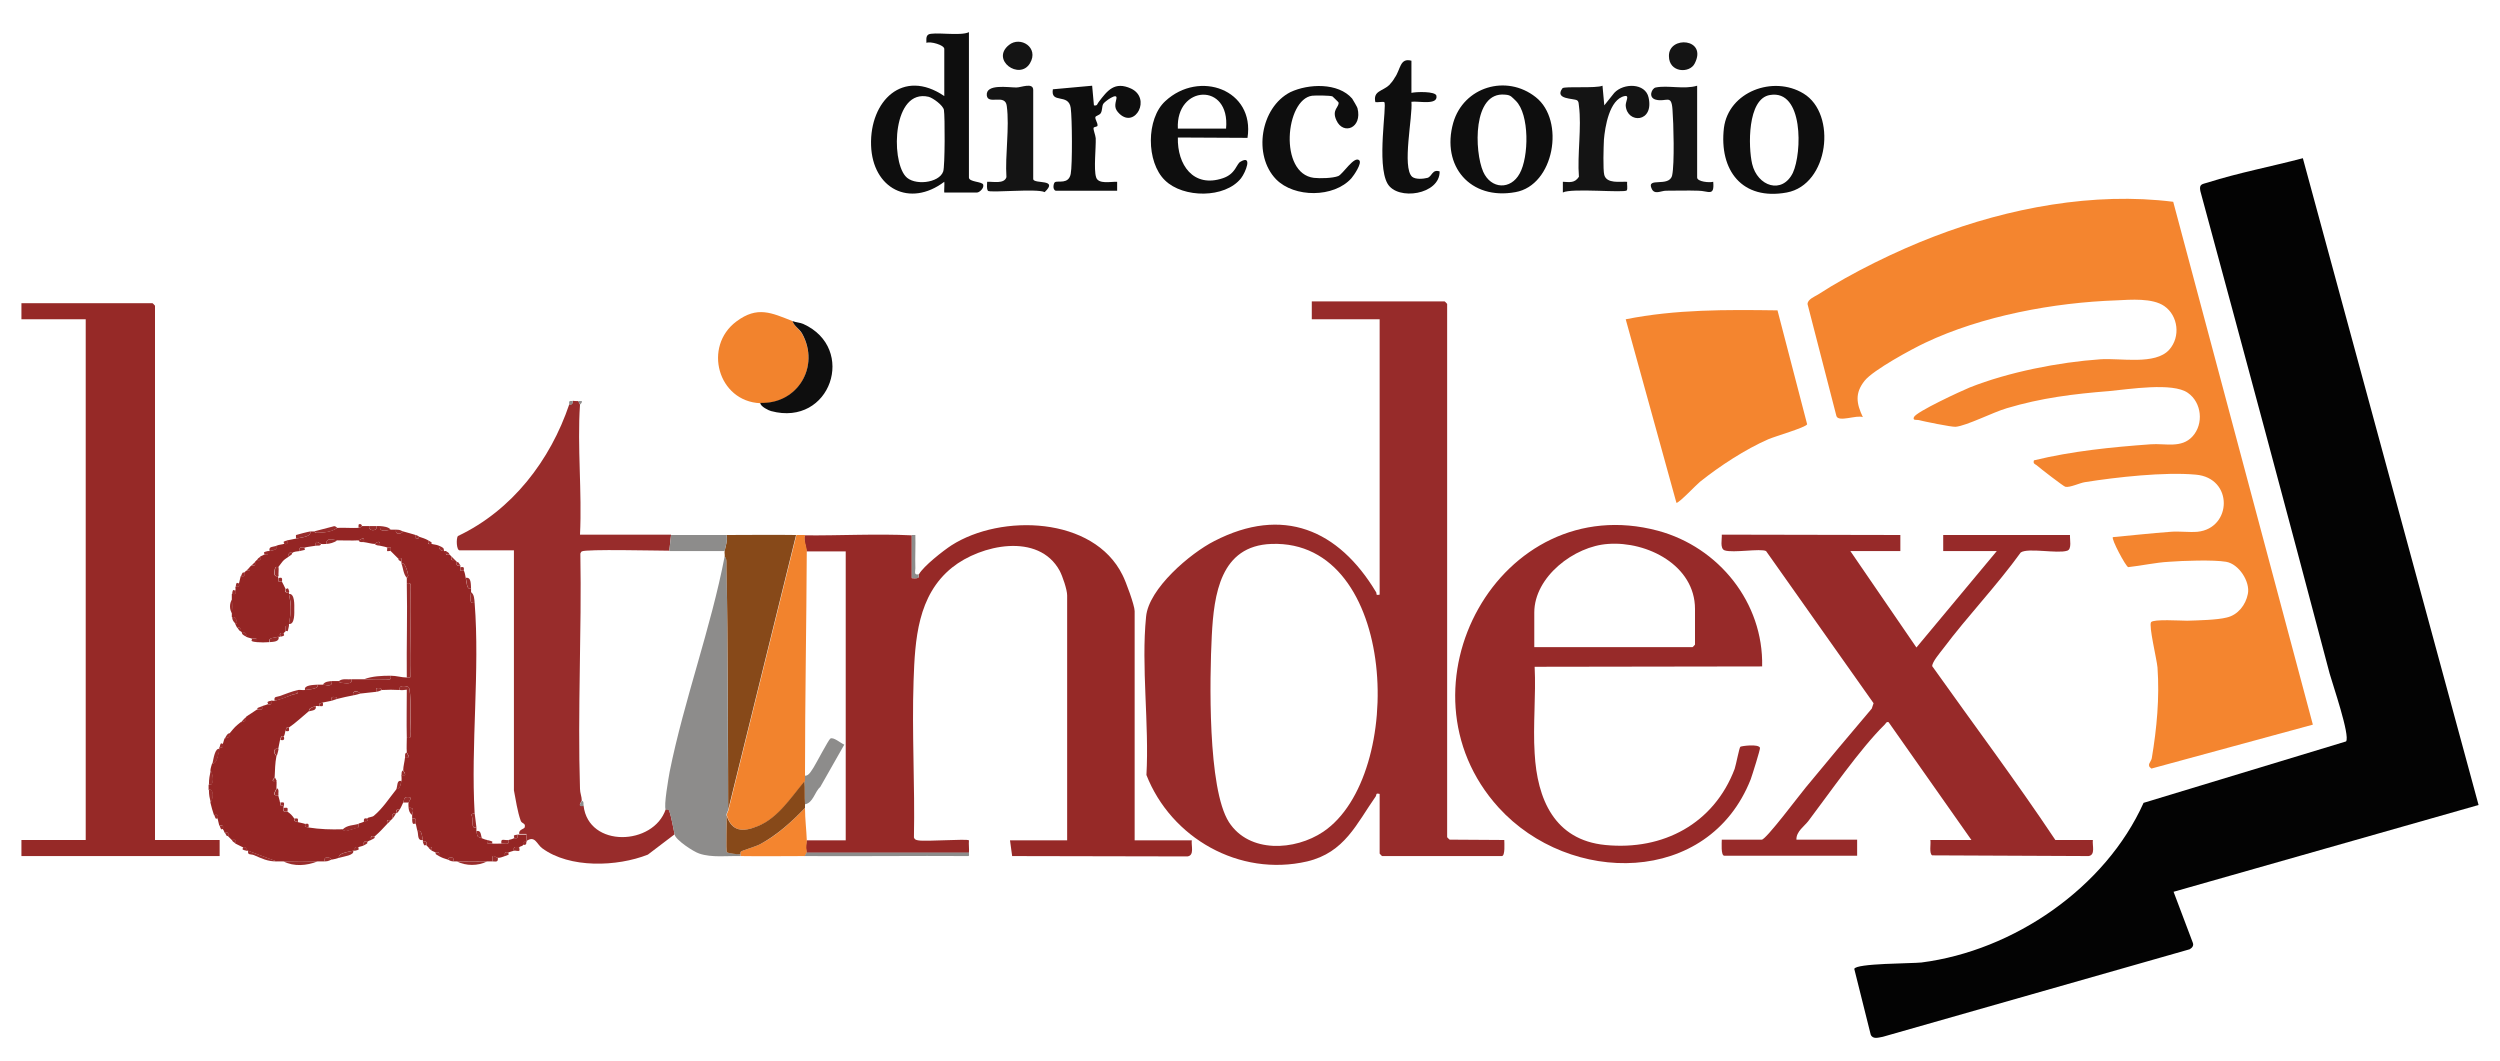 <?xml version="1.0" encoding="utf-8"?>
<!-- Generator: Adobe Illustrator 24.3.0, SVG Export Plug-In . SVG Version: 6.00 Build 0)  -->
<svg version="1.1" id="Capa_1" xmlns="http://www.w3.org/2000/svg" xmlns:xlink="http://www.w3.org/1999/xlink" x="0px" y="0px"
	 viewBox="0 0 700 297" style="enable-background:new 0 0 700 297;" xml:space="preserve">
<style type="text/css">
	.st0{fill:#030303;}
	.st1{fill:#F4852F;}
	.st2{fill:#972B2A;}
	.st3{fill:#962927;}
	.st4{fill:#972A29;}
	.st5{fill:#942524;}
	.st6{fill:#982C2B;}
	.st7{fill:#F2832D;}
	.st8{fill:#8D8C8B;}
	.st9{fill:#874919;}
	.st10{fill:#0E0E0E;}
	.st11{fill:#141414;}
</style>
<path class="st0" d="M608.6,249.7L614,264c0.3,0.8-0.2,1.4-0.9,1.8l-85.9,24.5c-1.2,0.2-2.8,0.8-3.4-0.6l-4.6-18.4
	c0.4-1.6,16.2-1.5,18.8-1.8c25.8-3.3,51.5-20.9,62.2-44.7l56.7-17.2c1.2-1.6-3.8-16.1-4.6-19c-11.9-45.1-24-90.1-36.2-135.1
	c-0.4-2,0.5-1.9,2.1-2.4c8.5-2.7,17.9-4.5,26.6-6.8L694,225.4L608.6,249.7L608.6,249.7z"/>
<path class="st1" d="M608.5,56.5l39.1,146.4l-45.2,12.3c-1.5-1-0.1-1.8,0.1-2.9c1.4-8.4,2.2-16.8,1.6-25.4
	c-0.2-2.3-2.5-11.7-1.8-12.7c0.7-0.9,8.3-0.4,10.1-0.4c3.1-0.1,8.4-0.2,11.1-0.9c3.1-0.7,5.3-3.5,5.9-6.6c0.7-3.4-2.5-8.4-6.1-9
	c-3.5-0.6-12.2-0.3-16,0c-3.7,0.2-7.7,1.1-11.4,1.5c-0.7-0.2-4.8-7.9-4.3-8.4c5.4-0.5,10.8-1.1,16.2-1.5c2.4-0.2,5.1,0.2,7.5,0
	c9.7-1,10.1-15.1-0.5-16c-8.7-0.8-22.2,0.7-31,2.1c-1.4,0.2-4.3,1.6-5.5,1.3c-0.5-0.1-7.1-5.2-8-6c-0.5-0.4-1.1-0.4-0.8-1.4
	c10.7-2.6,21.7-3.7,32.7-4.5c4.1-0.3,8.6,1.2,11.7-2.2c3.2-3.5,2.6-9.5-1.3-12.2c-4.2-3-16.6-1-22-0.5c-10,0.8-19,1.9-28.7,4.8
	c-3.8,1.1-11.2,4.9-14.3,5.2c-1.2,0.1-8.8-1.5-10.5-1.9c-0.5-0.1-1.6,0.2-1.2-0.8c0.6-1.5,13.4-7.4,15.6-8.3
	c10.8-4.3,25-7.1,36.6-7.9c5.6-0.4,15.4,1.7,19.3-2.7c3.2-3.6,2.5-9.5-1.4-12.2c-3.3-2.3-9.4-1.8-13.4-1.6
	C575.2,84.7,555,88.4,539,96c-3.8,1.8-14.5,7.6-16.9,10.6c-2.8,3.5-2.3,6.4-0.5,10.2c-1.7-0.7-6.8,1.5-7.4-0.3l-8.1-31.4
	c0.1-1.3,1.9-2,2.9-2.6c9.4-6.1,22.1-12.3,32.6-16.3C562.4,58.2,586.3,53.7,608.5,56.5L608.5,56.5z"/>
<path class="st2" d="M421.2,235.2c0,0.8,0.3,4.5-0.7,4.5H387c-0.1,0-0.7-0.7-0.7-0.7v-16.7c-1.2-0.3-0.8,0.2-1.1,0.7
	c-5.4,7.7-8.7,15.7-19.2,18.2c-19,4.4-38.1-6.6-45-24.2c0.8-14.2-1.5-30.4-0.1-44.3c0.7-7.9,12.4-17.8,19.1-21.2
	c19.2-9.9,34.8-3.2,45.3,14.3c0.3,0.4-0.3,1,1,0.7V89.4h-19v-5h37.2c0.1,0,0.7,0.7,0.7,0.7v149.3c0,0.1,0.7,0.7,0.7,0.7L421.2,235.2
	L421.2,235.2z M370.5,232.9c23.3-15.7,21-81.9-14.5-80.6c-14.3,0.5-16.1,14.1-16.7,25.7c-0.6,11.8-1.2,42.8,4.8,52.2
	C349.8,239,362.6,238.2,370.5,232.9L370.5,232.9z"/>
<path class="st3" d="M257.3,160.8c1.3-2.3,6.8-6.6,9.1-8.1c13.9-8.9,39.8-8.1,47.9,8.3c0.9,1.7,3.4,8.5,3.4,10.1v64.2h16
	c-0.2,1.5,0.8,4.2-1.2,4.5l-49.1-0.1l-0.6-4.4h16v-68.6c0-1.6-1.3-5.4-2.1-6.9c-5.9-10.8-22.1-7.3-30.1-0.9
	c-9.7,7.8-10.4,20.2-10.8,31.7c-0.5,14.6,0.4,29.3,0.1,43.9c0.2,0.6,0.6,0.7,1.2,0.8c2.1,0.4,13.7-0.5,14.2,0
	c-0.1,1.1,0.1,2.4,0,3.5h-45.5c-0.3-2.1,0-2.3,0-3.5h11v-80.9h-11c0-1.2-0.9-3-0.5-4.5c9.8,0.1,20.2-0.5,30,0l0,12
	C258,162.1,257,161.4,257.3,160.8L257.3,160.8z"/>
<path class="st3" d="M43.5,235.2h18v4.5H6v-4.5h18V89.4H6v-4.5h36.7c0.1,0,0.7,0.7,0.7,0.7V235.2L43.5,235.2z"/>
<path class="st4" d="M532.1,149.8v4.5h-14l18.5,27l22.5-27h-15v-4.5h35.5c-0.1,1.2,0.6,4-0.8,4.4c-2.7,0.9-11-0.9-13,0.5
	c-6.7,9.3-14.8,17.7-21.7,26.9c-0.9,1.2-3,3.6-3.1,4.9c11.5,16.2,23.5,32.2,34.5,48.7h10.5c-0.2,1.5,0.8,4.2-1.2,4.5l-43.8-0.2
	c-0.9-0.6-0.3-3.2-0.5-4.3h11.5l-23.2-33c-0.7-0.2-0.8,0.5-1.2,0.8c-6.7,6.6-15.3,19-21.2,26.8c-1.1,1.5-3.5,3-3.4,5.3h17v4.5h-37.2
	c-1,0-0.7-3.7-0.7-4.5h11.2c1.2,0,10.7-12.7,12.3-14.6c6.1-7.4,12.3-14.8,18.5-22.1l0.5-1.5l-30.1-42.6c-1.5-0.8-9.3,0.6-11.6-0.2
	c-1.4-0.5-0.7-3.2-0.8-4.4L532.1,149.8L532.1,149.8z"/>
<path class="st5" d="M103.4,147.3c-0.5,1.5,2.5,1.6,2,0c0.3,0,0.7,0,1,0c-0.3,2.1,2.5,1,3,1c0.5,0,1,0,1.5,0c-0.4,1.3,1.1,1.5,2,0.5
	c1,0.3,2.6,0.7,3.5,1c0,0.8-0.2,1.2,0.7,1l0.3-0.5c0.9,0.3,1.6,0.5,2.5,1c-0.1,1.1-0.1,1.1,1,1c0.1,0.1,1.4,0.2,2,0.5
	c0,1,0.5,1.5,1.5,1.5c0.1,0.1,0.4-0.1,0.5,0c-0.1,1.1-0.1,1.1,1,1c0.2,0.2,0.3,0.3,0.5,0.5c-0.1,1.1-0.1,1.1,1,1
	c0.2,0.2,0.3,0.3,0.5,0.5c-0.1,1.1-0.1,1.1,1,1c0.1,0.1-0.1,0.5,0,0.5c-0.1,1.1-0.1,1.1,1,1c0.4,1,0.3,1.2,0.5,2
	c0.3,1.3,0.2,3.4,1.5,3c0,0.3,0,0.7,0,1c0,0.7-0.9,3.4,1,3c1.5,19-1.1,39.8,0,58.9l-1,0.3c0.9,1.4-0.3,4.2,1.5,3.7c0,0.3,0,0.7,0,1
	c0.3,1.9,0.3,1.5,1.5,2c0.5,0.2,0.9,0.4,1.5,0.5c-0.2,1.3,0.3,1,1.5,1c0.1,0.1,2,0,2.5,0c1.3,0,2.3,0.5,2-1c0.2,0,1.5-0.4,1.5-0.5
	c1,0.1,1.1,0,1-1c0.2,0,0.3,0,0.5,0c0.7,0,1.3,0,2,0c-0.1,0.5,0.2,1.7,0,2c0,0-0.7-0.1-0.8,0.2c-0.2,0.3-0.1,0.8-0.2,0.8
	c-0.1,0.2-0.8,0.3-1,0.5c-1.2,0-1.7-0.3-1.5,1c-0.3,0.1-1.4,0.4-1.5,0.5c-1.1-0.1-1.1-0.1-1,1c-0.7,0.2-1.1,0.5-2,0.5
	c-0.7,0-1.8-1.7-1.5,1c-0.5,0-1,0-1.5,0c-2.5,0-6,0.1-8.5,0c-0.3,0-0.7,0-1,0c0.2-1.2-0.1-1.1-1.2-1l-0.3,0.5c-1-0.3-1.6-0.5-2.5-1
	c0.2-1,0-1.2-1-1c-0.2-0.2-0.7-0.3-1-0.5c0.1-1.1,0.1-1.1-1-1c-0.2-0.2-0.3-0.3-0.5-0.5c0.1-1.1,0.1-1.1-1-1c0-0.2,0-0.3,0-0.5
	c-0.3-1.1-0.2-2.9-1.5-2.5c-0.2-0.5-0.4-1.9-0.5-2c0-1.2,0.3-1.7-1-1.5c0-0.3,0-0.7,0-1c0-0.5,1-2.2-1-2c0-0.4-0.1-1.1,0-1.5
	c0-0.1,1.1-1.4,0.2-1.5c-1.7-0.2-1.3,0.6-1.7,1.5c-0.4,0.8-0.5,1.2-1,2c-1.3-0.4-0.9,0.9-1,1c-0.1,0.1-1.5-0.3-1,1.5
	c-0.1,0.2-0.4,0.3-0.5,0.5c-1-0.2-1.2,0-1,1c-1.5,1.6-1.9,2.1-3.5,3.5c-1-0.2-1.2,0-1,1c-0.3,0.1-0.8,0.3-1,0.5c-1-0.2-1.2,0-1,1
	c-0.6,0.3-1.4,0.4-1.5,0.5c-1.1-0.1-1.1-0.1-1,1c-0.2,0-0.3,0-0.5,0c-1.3,0.3-4.4,0.7-4,2c-0.6,0.2-1.3,0.4-2,0.5
	c-0.9-1-2.4-0.8-2,0.5c-0.7,0-1.3,0-2,0c-2.8,0.1-6.7,0.1-9.5,0c-0.7,0-1.3,0-2,0l-8-3c-0.2,0-0.3,0-0.5,0c0.1-1,0-1.1-1-1
	c-0.1-0.1-1.3-0.6-2-1c0.1-1.1,0.1-1.1-1-1c-0.3-0.3-0.7-0.7-1-1c0.1-1.1,0.1-1.1-1-1c-0.1-0.3-0.3-0.8-0.5-1c0.2-1,0-1.2-1-1
	c-0.2-0.6-0.4-1.9-0.5-2c0.1-1.1,0.1-1.1-1-1c-0.4-1.2-0.7-2.2-1-3.5c0.8-0.9,1-4.1-0.5-3.5c0-0.5,0-1,0-1.5c1.6,0.6,1.3-3,0.5-4
	c0.1-0.8,0.3-1.3,0.5-2c1.3,0.4,1.7-2.7,2-4c0-0.2,0-0.3,0-0.5c1.1,0.1,1.1,0.1,1-1c0.1-0.1,0.2-0.8,0.5-1.5c1,0,1.5-0.5,1.5-1.5
	c1.4-1.7,1.4-1.7,3-3c1,0,1.5-0.5,1.5-1.5c0.8-0.6,2.2-1.4,3-2c1.2,0,1.7,0.3,1.5-1c0.3-0.1,1.4-0.4,1.5-0.5c1.1,0.1,1.1,0.1,1-1
	c0.3-0.1,0.7,0.1,1,0c1.8-0.4,3.4-1.1,5-1.7c0.8-0.3,1.8,0.1,1.5-1.3c0.6-0.1,1.4,0.1,2,0c1.4-0.2,4-0.3,3.5-1.5c0.5,0,1,0,1.5,0
	c0.6,0,2.8,0.9,2.5-1c0.6,0,1.4,0,2,0c0,0-0.1,0.4,0.7,0.5c1.3,0.1,3.2,0.5,2.8-1c1.2,0,2.3,0,3.5,0c1.9,0,3.4,0.2,5.8,0
	c0.9-0.1,2,0.6,1.7-1c1.6,0,3,0.5,4.5,0.5c0.4,0,1.1,0.2,1-0.3c-0.2-8.1,0.3-16.3,0-24.4c0-1,0.5-2-1-1.7c0-0.5,0-1,0-1.5
	c0,0,0.4-0.3,0.4-0.7c-0.1-0.8-0.9-3.9-1.9-3.3c-0.1-0.1,0.1-0.5,0-0.5c0.2-1,0-1.2-1-1c-0.3-0.3-1.7-1.7-2-2c0.2-1,0-1.2-1-1
	c-0.1-0.1-1.5-0.4-2-0.5c0.2-2.1-1.4-0.5-1.5-0.5c-0.8,0-2.1-0.4-3-0.5c0.3-2-1.1-0.5-1.5-0.5c-1.9,0.1-4,0-6,0c-0.6,0-3.2-1.1-3,1
	c-0.5,0-1,0.1-1.5,0c-0.5-0.1-1.7-1.5-1.5,0.5c-0.5,0.1-2.9,0.4-3,0.5c-1.2,0-1.7-0.3-1.5,1c-0.6,0.1-1.6,0.1-2,0.5
	c-0.9-0.2-1.2,0-1,1c-2,1.3-1.7,1.4-3,3c-0.1,0.1-0.8-0.5-1,0.7c-0.2,1.2-0.2,2.1,1,1.8c0,0.2-0.1,0.5,0,0.5c-0.1,1.1-0.1,1.1,1,1
	c0.3,0.5,0.9,1.8,1,2c-0.2,1,0,1.2,1,1c0,0.2,0,0.3,0,0.5c0.7,3.5,0.6,5.1,0,8.5c0,0.2,0,0.3,0,0.5c-1.3-0.2-1,0.3-1,1.5
	c-0.1,0.1-0.4,0.4-0.5,0.5c-1.1-0.1-1.1-0.1-1,1c-0.2,0-0.3,0-0.5,0c-1.1,0.3-2.9,0.2-2.5,1.5c-1,0.1-2.5,0.1-3.5,0
	c0.2-1.3-0.3-1-1.5-1c-0.1-0.1-0.8-0.2-1.5-0.5c0.3-1.4-1.2-1.2-1.5-1.5c-0.1-0.1,0.3-1.4-1-1c-0.2-0.4-0.3-0.6-0.5-1l0.4-0.3
	c-0.1-0.9-0.3-2-1.4-1.7c0-0.3,0-0.7,0-1c0.1-1.8,0.2-1.8,0-4c0-0.4,0-1.1,0-1.5c1.1,0.1,1.1,0.1,1-1c0.1-0.1,0-0.7,0-1
	c1.1,0.1,1.1,0.1,1-1c0.1-0.1,0.3-1.4,0.5-2c1.1,0.1,1.1,0.1,1-1c0.2-0.2,0.3-0.3,0.5-0.5c1.1,0.1,1.1,0.1,1-1
	c0.2-0.2,0.3-0.3,0.5-0.5c1.1,0.1,1.1,0.1,1-1c0.2-0.2,0.3-0.3,0.5-0.5c1.1,0.1,1.1,0.1,1-1c0.3-0.2,0.8-0.3,1-0.5c1,0.2,1.2,0,1-1
	c0.2,0,0.3,0,0.5,0c1-0.3,2.3-0.2,2-1.5c0.6-0.3,1.9-0.4,2-0.5c1.1,0.1,1.1,0.1,1-1c0.8-0.2,1.7-0.3,2.5-0.5c1.2-0.3,4.3-0.4,4-2
	c0.3,0,0.7,0,1,0c0.1,0,0.4,0.5,0.8,0.4c1.9-0.1,4.1-0.2,5.7-1.4c2-0.1,4,0.1,6,0c0.5,0,0.9-0.5,1-0.5
	C102.1,147.3,102.8,147.3,103.4,147.3L103.4,147.3z M111.9,193.2c-1.5-0.1-3.5-0.1-5,0l-0.3-0.5c-1.2-0.1-1.4-0.2-1.2,1
	c-1.4,0.2-3.1,0.3-4.5,0.5c-0.9-1-2.4-0.8-2,0.5c-1.6,0.3-2.9,0.6-4.5,1l-0.3-0.5c-1.2-0.1-1.4-0.2-1.2,1c-0.7,0.2-1.7,0.3-2.5,0.5
	c-1.9,0.5-0.6,0.6-1,1c-0.1,0.1-0.7-0.1-1,0c-2.6,0.8-1.6,1.2-2,1.5c-1.7,1.4-3.7,3.3-5.5,4.5c-0.6,0.4-0.4-0.8-1,1
	c-0.1,0.4-0.2,1.3-0.5,1.5c-0.5,0.4-0.5-0.8-1,1c-0.2,0.8-0.3,1.7-0.5,2.5c-1.3-0.4-1.5,1.1-0.5,2c-0.4,2.1-0.4,3.9-0.5,6
	c0,0.1-0.7,0.5-0.5,1c0.3,0.1,0.9-0.1,1,0c0.1,0.1,0,1.7,0,2c-0.1,0.7-1.6,2.2,0.5,2c0.1,0.5,0.4,1.3,0.5,2c0.4,1.8,0.2,0.5,1,1
	c0.1,0-0.1,0.3,0,0.5c0.1,0.2-0.2,0.7,0.1,1c0.2,0.2,0.8,0,0.9,0c1,0.7,1.3,1,2,2c0.4,0.6-0.8,0.5,1,1c0.4,0.1,1.9,0.4,2,0.5
	c0.4,0.5-0.8,0.7,1,1c3.1,0.5,6.3,0.6,9.5,0.5c0.1,0,0.4,0.6,1.1,0.4c0.3,0,3.2-0.9,3.4-1c0.1-0.1,0-0.7,0-1
	c0.5-0.1,0.9-0.3,1.5-0.5c1.8-0.5,0.5-0.2,1-1c0.2-0.3,1.4-0.3,1.8-0.7c2.5-2.1,4.2-4.8,6.2-7.3c0.5-0.6,1,0.3,1.5-2.5
	c0.1-0.4,0-1,0-1.5c2,0.3,0.5-1.1,0.5-1.5c0-1,0.4-2.4,0.5-3.5c2,0.3,0.5-1.1,0.5-1.5c-0.1-1.3,0-2.7,0-4c1.5,0.3,1-0.8,1-1.7
	c0.1-1.8,0.3-12-0.5-12.5C114,192.1,111.5,191.6,111.9,193.2L111.9,193.2z"/>
<path class="st4" d="M429.7,186.7c0.4,8-0.5,16.3,0,24.2c0.7,12.8,5.5,24.3,19.8,25.7c16.2,1.6,30.4-6,36.2-21.3
	c0.4-1.2,1.3-6,1.6-6.2c0.2-0.2,5.1-0.9,5.5,0.3c0.1,0.4-2.2,7.7-2.6,8.8c-11.8,29.9-50.7,29.8-70.6,7.9
	c-30.3-33.4,0.4-89.3,44.6-77.5c17.1,4.6,29.6,20.2,29.2,38L429.7,186.7L429.7,186.7z M429.7,181.2h44.2c0.1,0,0.7-0.7,0.7-0.7v-10
	c0-12.2-13.4-19-24.3-18.2c-9.5,0.6-20.7,9.2-20.7,19.2V181.2L429.7,181.2z"/>
<path class="st6" d="M161.9,112.3l0.5,1c-0.8,11.8,0.6,24.5,0,36.4c8.5,0,17,0,25.5,0l-0.5,4.5c-3.2,0-23.5-0.5-24.5,0.2
	c-0.2,0.1-0.3,0.4-0.4,0.6c0.4,21.9-0.8,43.9-0.1,65.9c0,1.1,0.5,2.2,0.5,3.2c0,0.4-1.5,1.8,0.5,1.5c1.4,11.9,19.6,11.2,23,1
	c0,0,0.8-0.2,1,0.4c0.7,2.2,1,4.4,1.5,6.6l-7.5,5.7c-8.6,3.4-21.9,3.9-29.6-1.8c-1.5-1.1-2-3.7-4.4-2c-0.1,0.1,0.3,1.4-1,1
	c0.1-0.1-0.1-0.5,0.2-0.8c0.2-0.2,0.8-0.1,0.8-0.2c0.2-0.2-0.1-1.5,0-2c-0.7,0-1.3,0-2,0c-0.3-1.2,1.4-1.4,1.5-1.8
	c0.4-1.3-0.8-1-1.1-1.9c-0.9-2.5-1.4-5.9-1.9-8.5l0-67.2h-15.2c-0.9,0-1-3.3-0.5-4c15.2-7.2,25.9-21.2,31.2-36.9c1.2,0.3,0.9-1,1-1
	C160.5,112.3,161.5,112.3,161.9,112.3L161.9,112.3z"/>
<path class="st1" d="M497.7,86.9l8.3,31.9c-0.4,0.9-9.1,3.4-10.9,4.2c-6.4,2.8-13.6,7.5-19.1,11.9c-0.9,0.7-5.9,6-6.6,5.9
	l-14.2-51.4C469.2,86.6,483.4,86.7,497.7,86.9L497.7,86.9z"/>
<path class="st7" d="M225.4,149.8c-0.4,1.5,0.5,3.3,0.5,4.5c-0.1,20.8-0.5,41.9-0.5,62.9c0,0.5,0,1,0,1.5
	c-3.8,4.5-7.4,10.3-13.1,12.6c-4.2,1.7-7.4,1.7-8.8-3.1c0-0.5,0.5-1.2,0.5-1.5l19-76.9C223.7,149.8,224.5,149.8,225.4,149.8z"/>
<path class="st8" d="M203.9,226.7c0,0.3-0.5,1-0.5,1.5c0,1.5-0.3,10,0.1,10.4c0.2,0.3,3.2,0.6,3.9,0.6v0.5
	c-3.7-0.1-8.1,0.5-11.6-0.7c-1.6-0.5-6.6-3.8-6.9-5.3c-0.5-2.2-0.8-4.4-1.5-6.6c-0.2-0.6-1-0.3-1-0.4c-0.6-1,0.8-8.9,1.1-10.6
	c4-19.9,11.6-40.4,15.4-60.3c0.8,0.8,0.5,1.8,0.5,2.7C203.9,181.1,203.7,204.2,203.9,226.7L203.9,226.7z"/>
<path class="st9" d="M222.9,149.8l-19,76.9c-0.1-22.5,0-45.6-0.5-68.2c0-0.9,0.2-1.9-0.5-2.7c0.1-0.4-0.1-1,0-1.5
	c0.2-1.3,0.9-2.8,0.5-4.5C209.9,149.8,216.4,149.7,222.9,149.8L222.9,149.8z"/>
<path class="st10" d="M271.3,9v40.7c0,1.3,3.7,1.1,4,2c0.3,1-1.1,2.2-1.7,2.2h-9.2c-0.1,0,0.1-2.6,0-3c-9.7,7.3-20.1,1.9-20.5-10.2
	c-0.4-12.4,8.9-21.7,20.5-13.8V13.7c0-1.1-3.9-2.2-5-1.7c0-0.7-0.2-1.8,0.5-2.3C261.2,8.8,269,10.2,271.3,9L271.3,9z M253.5,49.3
	c2.3,2.8,9.5,2,10.6-1.3c0.5-1.4,0.5-15.5,0.2-17.2c-0.2-1.3-3.1-3.4-4.3-3.7C250,24.8,249.4,44.5,253.5,49.3L253.5,49.3z"/>
<path class="st7" d="M221.9,89.9c0.5,1.5,1.9,2.2,2.7,3.6c5.1,9.2-1.3,19.8-11.7,19.4c-11.9-0.5-16.1-15.9-6.7-22.9
	C212.1,85.6,216,87.6,221.9,89.9L221.9,89.9z"/>
<path class="st10" d="M430,27.2c8.3,6.5,5.2,24.7-5.7,26.6c-12.6,2.3-20.8-7.3-17.4-19.4C409.8,24.3,421.8,20.7,430,27.2L430,27.2z
	 M424.4,28.2c-1.1-1-1.3-1.6-3-1.7c-9.1-0.9-8.6,15.9-6.1,21.6c2.2,4.9,7.7,5.1,10.2,0.5C428.1,44,428.3,32,424.4,28.2L424.4,28.2z"
	/>
<path class="st10" d="M505,26.2c9.4,5.7,7.1,25.5-4.7,27.7c-12.5,2.3-19-6.2-17.6-18.1C484,25.7,496.5,21,505,26.2L505,26.2z
	 M495.6,26.6c-6.4,1-6.1,14.6-5,19.3c1.5,6.3,8.4,8.6,11.4,2.5C504.6,42.8,505,25,495.6,26.6L495.6,26.6z"/>
<path class="st10" d="M329.8,38.5c-0.2,7.6,4.3,14.2,12.6,11.4c3.6-1.2,3.8-4,4.9-4.6c3.5-2.1,1.5,2.9,0.2,4.6
	c-4.5,5.7-16.2,5.6-21.3,0.6c-5.3-5.1-5.3-17.3,0.1-22.2c9.5-8.8,25.1-3.2,23,10.3L329.8,38.5L329.8,38.5z M343.3,36
	c1.2-13.1-14.1-12.2-13.5,0H343.3z"/>
<path class="st10" d="M378.6,27.6c0.2,0.3,1.5,2.5,1.5,2.7c1.4,5.6-4,7.6-5.9,3.4c-1.4-3,0.8-3.7,0.6-5c0-0.1-1.6-1.6-1.7-1.7
	c-0.6-0.3-4.8-0.3-5.7-0.2c-7.5,1-9.4,21.8,0.5,23c1.7,0.2,5.3,0.1,6.8-0.5c1.3-0.5,4.5-5.8,5.9-4.4c0.8,0.8-1.5,4.2-2.2,5
	c-4.9,5.5-16,5.5-21.1,0.3c-6.5-6.7-4.4-20.1,4-24.4C366.4,23.4,374.7,23.1,378.6,27.6L378.6,27.6z"/>
<path class="st11" d="M448.7,24l0.5,5.5L452,26c2.6-2.8,8.7-2.8,9.6,1.3c1.6,7.1-6,7.4-6.4,2.3c-0.1-1.1,1.2-3-0.3-2.7
	c-4.3,0.9-5.5,8.7-5.8,12.2c-0.1,2-0.3,8.4,0.1,9.9c0.7,2.5,4.4,1.8,6.4,1.9c-0.1,0.7,0.2,1.9-0.1,2.4c-0.5,0.8-15.5-0.7-17.9,0.6
	l0-3c2,0.1,3.3,0.4,4.5-1.4c-0.5-6.2,0.8-13.8,0-19.9c-0.1-0.6,0-1.1-0.5-1.5c-0.9-0.6-6.5-0.2-4.1-3.4
	C438.2,24.1,446.9,24.8,448.7,24L448.7,24z"/>
<path class="st10" d="M295.6,53.4c-1-0.3-0.6-2.2-0.2-2.4c0.9-0.5,3.8,0.7,4.4-2.3c0.5-2.6,0.4-15.7,0-18.5c-0.6-4.2-5.7-1-5-5.2
	l11-1l0.5,5.5c1,0.2,0.9-0.4,1.3-0.9c2.5-3.3,4.5-5.9,9.1-3.8c5.7,2.7,1.2,11.2-3.2,7.1c-1.6-1.5-1.3-2.5-0.9-4.3
	c0.4-1.9-3.4,0.9-3.7,1.5c-0.4,0.7-0.2,1.8-0.7,2.6c-0.4,0.6-1.4,0.7-1.5,1.1c-0.1,0.7,0.7,1.6,0.6,2.4c0,0.3-1,0.3-1.1,0.6
	c-0.1,0.6,0.5,1.9,0.6,2.9c0.1,2.7-0.6,8.7,0.1,10.9c0.6,2.1,4.2,1.2,5.9,1.3l0,2.5H295.6L295.6,53.4z"/>
<path class="st10" d="M395.2,17v9c1.2-0.3,6.7-0.5,7,0.8c0.5,2.8-5.2,1.4-7,1.7c0.4,4.1-2.7,18.4,0.2,21c1,0.8,3.1,0.6,4.3,0.3
	c1.3-0.4,1.3-2.5,3.4-1.8c0.1,6.5-11.8,8.3-14.6,3.4c-3.1-5.4-0.1-22-0.9-22.8c-0.2-0.2-1.9,0.1-2.5,0c-0.7-3.2,2-3,3.9-4.8
	c0.5-0.5,1.2-1.4,1.5-2C392.2,19.5,391.9,16.1,395.2,17L395.2,17z"/>
<path class="st11" d="M289.3,50.2c0.4,1.4,7.2-0.2,3.2,3.6c-2.1-1.1-15.5,0.3-15.9-0.4c-0.4-0.7-0.2-1.7-0.2-2.5
	c1.6-0.1,4.8,0.7,5.4-1.3c-0.4-6.2,0.9-13.9,0.1-19.9c-0.4-3.6-5.3-0.2-5.6-3c-0.3-3.3,6-2.2,8.3-2.2c1.3,0,4.7-1.5,4.7,0.7
	L289.3,50.2L289.3,50.2z"/>
<path class="st11" d="M475.2,24v25.7c0,1.2,3.5,1.5,4.5,1.2c0.4,4.3-1.4,2.5-4.2,2.5c-3-0.1-6,0-9,0c-1.4,0-3.2,1.2-4-0.5
	c-1.7-3.5,4.9-0.3,5.7-3.8c0.7-3.2,0.4-14.7,0.1-18.4c-0.3-4.5-1.7-2-4.7-2.8c-2.2-0.6-1.1-3.2,0-3.4
	C466.9,23.8,471.6,25.1,475.2,24L475.2,24z"/>
<path class="st10" d="M221.9,89.9c1,0.4,2.1,0.4,3,0.8c15.1,6.8,7.7,28.9-9,24.4c-0.5-0.1-3.1-1.3-3-2.3
	c10.4,0.4,16.8-10.2,11.7-19.4C223.8,92,222.4,91.4,221.9,89.9L221.9,89.9z"/>
<path class="st1" d="M225.9,235.2c0,1.2-0.3,1.4,0,3.5c0,0.2-0.4,0.7-0.5,1c-6,0-12,0.1-18,0v-0.5c0-0.3-0.1-0.7,0.1-0.8
	c0.2-0.2,4.2-1.4,5.3-2c4.8-2.5,8.9-6.3,12.6-10.2C225.4,229.3,225.8,232.4,225.9,235.2L225.9,235.2z"/>
<path class="st8" d="M203.4,149.8c0.4,1.7-0.3,3.2-0.5,4.5h-15.5l0.5-4.5C192.8,149.8,198.4,149.8,203.4,149.8z"/>
<path class="st11" d="M474.5,17.8c-1.4,2.8-7.2,2.6-7.2-2.1C467.2,9.9,478.2,10.7,474.5,17.8z"/>
<path class="st11" d="M282.5,12.6c3.2-2.6,8.5,0.7,5.9,5.1C285.5,22.6,277.3,16.8,282.5,12.6z"/>
<path class="st8" d="M271.3,238.7c0,0.4,0.2,1.1-0.3,1c-15.2-0.1-30.5,0.1-45.7,0c0.1-0.3,0.5-0.8,0.5-1H271.3L271.3,238.7z"/>
<path class="st6" d="M113.9,163.3c1.5-0.3,1,0.8,1,1.7c0.3,8.1-0.2,16.3,0,24.4c0.1,0.5-0.7,0.3-1,0.3
	C113.8,180.9,114.1,172.1,113.9,163.3L113.9,163.3z"/>
<path class="st8" d="M255.3,149.8c0.3,0,0.7,0,1,0c0.1,3.1-0.1,6.2,0,9.3c0,1-0.5,2,1,1.7c-0.4,0.6,0.7,1.4-2,1L255.3,149.8
	L255.3,149.8z"/>
<path class="st6" d="M88.9,241.2c-3,1.2-6.6,1.5-9.5,0C82.2,241.2,86.1,241.2,88.9,241.2z"/>
<path class="st6" d="M136.4,241.2c-2.6,1.3-5.9,1.3-8.5,0C130.4,241.3,133.9,241.2,136.4,241.2z"/>
<path class="st6" d="M80.9,166.3c1.7-0.2,1.5,3.3,1.5,4.2s0.2,4.5-1.5,4.2C81.5,171.3,81.7,169.7,80.9,166.3L80.9,166.3z"/>
<path class="st6" d="M69.5,238.2l8,3c-2.7,0-4.1-0.8-6.5-1.8C70.2,239.1,69.2,239.5,69.5,238.2z"/>
<path class="st6" d="M109.4,189.2c0.3,1.6-0.8,0.9-1.7,1c-2.3,0.3-3.9,0-5.8,0C104.2,189.3,107,189.2,109.4,189.2z"/>
<path class="st6" d="M94.4,147.8c-1.6,1.3-3.8,1.3-5.7,1.4c-0.4,0-0.7-0.4-0.8-0.4l5.4-1.4C93.8,147.1,94.4,147.8,94.4,147.8
	L94.4,147.8z"/>
<path class="st6" d="M83.4,193.2c0.3,1.3-0.7,1-1.5,1.3c-1.7,0.7-3.3,1.4-5,1.7c-0.3-1.3,0.6-1,1.4-1.3
	C80,194.3,81.7,193.6,83.4,193.2L83.4,193.2z"/>
<path class="st6" d="M132.9,227.7c0.1,0.9,0.4,2.9,0.5,4c-1.8,0.4-0.6-2.3-1.5-3.7L132.9,227.7L132.9,227.7z"/>
<path class="st6" d="M59,215.7c0.8,1,1.1,4.6-0.5,4C58.5,217.9,58.7,217.3,59,215.7z"/>
<path class="st6" d="M65,171.8c-0.8-1.1-0.8-2.9,0-4C65.2,170,65,169.9,65,171.8z"/>
<path class="st6" d="M86.9,148.8c0.3,1.6-2.8,1.7-4,2c0-0.3-0.1-0.9,0-1C83.1,149.7,86.6,148.8,86.9,148.8L86.9,148.8z"/>
<path class="st6" d="M98.9,238.2c0.4,1.3-2.7,1.6-4,2C94.5,238.9,97.7,238.5,98.9,238.2z"/>
<path class="st6" d="M58.5,221.2c1.5-0.6,1.3,2.6,0.5,3.5C58.7,223.3,58.5,222.8,58.5,221.2z"/>
<path class="st6" d="M61.5,209.7c-0.3,1.3-0.7,4.4-2,4C59.8,212.4,60.2,209.3,61.5,209.7z"/>
<path class="st6" d="M112.4,157.8c1-0.6,1.8,2.5,1.9,3.3c0,0.4-0.4,0.6-0.4,0.7C112.9,160.7,112.9,159,112.4,157.8L112.4,157.8z"/>
<path class="st6" d="M98.4,190.2c0.4,1.5-1.4,1.1-2.8,1c-0.8-0.1-0.7-0.5-0.7-0.5C95.9,189.9,97.2,190.3,98.4,190.2L98.4,190.2z"/>
<path class="st6" d="M88.9,191.7c0.5,1.2-2.1,1.3-3.5,1.5C85,191.8,87.7,191.8,88.9,191.7z"/>
<path class="st6" d="M109.4,148.3c-0.5,0-3.3,1.1-3-1C107.5,147.4,108.7,147.5,109.4,148.3z"/>
<path class="st6" d="M130.4,161.8c1.6-0.3,1.4,1.8,1.5,3C130.6,165.2,130.8,163.1,130.4,161.8z"/>
<path class="st6" d="M112.9,224.7c0.4-0.9,0-1.7,1.7-1.5c0.9,0.1-0.2,1.4-0.2,1.5H112.9z"/>
<path class="st6" d="M94.4,151.3c-0.7,0.6-2.2,1-3,1C91.2,150.2,93.9,151.3,94.4,151.3z"/>
<path class="st6" d="M132.9,168.8c-1.9,0.4-1-2.3-1-3C132.8,166.5,132.8,167.7,132.9,168.8z"/>
<path class="st6" d="M116.9,232.7c1.3-0.4,1.2,1.4,1.5,2.5C116.8,235.5,117.2,233.7,116.9,232.7z"/>
<path class="st6" d="M78,158.8c0.1,0.8-0.1,1.8,0,2.5c-1.2,0.3-1.2-0.6-1-1.8C77.1,158.3,77.8,158.9,78,158.8L78,158.8z"/>
<path class="st6" d="M92.9,190.7c0.3,1.9-1.9,1-2.5,1C91,190.8,92,190.8,92.9,190.7z"/>
<path class="st6" d="M78,178.3c0.3,1.4-1.4,1.4-2.5,1.5C75.1,178.4,76.8,178.6,78,178.3z"/>
<path class="st6" d="M112.9,148.8c-0.9,1-2.4,0.8-2-0.5C112.2,148.3,112.2,148.6,112.9,148.8z"/>
<path class="st6" d="M65,172.8c1.1-0.3,1.3,0.8,1.4,1.7l-0.4,0.3C65.6,174.1,65.1,174,65,172.8z"/>
<path class="st6" d="M114.4,226.2c2-0.2,1,1.5,1,2C114.7,227.7,114.5,227,114.4,226.2z"/>
<path class="st6" d="M105.4,147.3c0.5,1.6-2.5,1.5-2,0C104.1,147.3,104.8,147.3,105.4,147.3z"/>
<path class="st6" d="M92.9,240.7c-0.6,0.1-0.8,0.5-2,0.5C90.5,239.8,92.1,239.7,92.9,240.7z"/>
<path class="st6" d="M139.4,240.2c0.1,1.3-0.5,1-1.5,1C137.6,238.5,138.7,240.1,139.4,240.2z"/>
<path class="st6" d="M77.5,152.8c0.3,1.3-1,1.2-2,1.5C75.1,152.9,76.5,153.2,77.5,152.8z"/>
<path class="st6" d="M142.4,235.2c0.3,1.5-0.7,1-2,1C140.1,234.5,141.3,235.4,142.4,235.2z"/>
<path class="st6" d="M133.4,232.7c1.3-0.3,1.2,1,1.5,2C133.7,234.2,133.7,234.6,133.4,232.7z"/>
<path class="st6" d="M66.5,175.8c1.3-0.4,0.9,0.9,1,1c0.3,0.2,1.8,0.1,1.5,1.5c-1.8-0.9-0.9-0.9-1.5-1.5
	C67.2,176.5,67.3,177.1,66.5,175.8z"/>
<path class="st6" d="M64.5,205.2c0,1-0.5,1.5-1.5,1.5C63.9,204.9,64.2,205.5,64.5,205.2z"/>
<path class="st6" d="M124.4,154.3c-1,0-1.5-0.5-1.5-1.5C124.9,153.6,124,153.9,124.4,154.3z"/>
<path class="st6" d="M69,200.7c0,1-0.5,1.5-1.5,1.5C67.8,202,68,201.5,69,200.7z"/>
<path class="st6" d="M85.4,153.3c-0.6,0.6,1.1,0.5-1.5,1C83.7,153,84.3,153.3,85.4,153.3z"/>
<path class="st6" d="M115.4,229.2c1.3-0.2,1,0.3,1,1.5C116.1,230.3,115.4,231.6,115.4,229.2z"/>
<path class="st6" d="M89.9,152.3c-0.2,0.7-1,0.4-1.5,0.5C88.2,150.8,89.4,152.2,89.9,152.3z"/>
<path class="st6" d="M73.5,197.7c0.2,1.3-0.3,1-1.5,1C72.5,198.3,71.1,198.5,73.5,197.7z"/>
<path class="st6" d="M136.4,235.2c2.6,0.6,0.9,0.6,1.5,1C136.7,236.2,136.2,236.5,136.4,235.2z"/>
<path class="st6" d="M145.4,237.2c-0.1,0.1,0.2,0.8,0,1c-0.3,0.2-1.1-0.1-1.5,0C143.7,236.9,144.3,237.1,145.4,237.2L145.4,237.2z"
	/>
<path class="st6" d="M70.5,178.8c1.2,0,1.7-0.3,1.5,1C69.4,179.6,70.9,179.1,70.5,178.8z"/>
<path class="st6" d="M104.9,152.3c0.1,0,1.7-1.6,1.5,0.5C105.9,152.7,105.4,152.8,104.9,152.3z"/>
<path class="st6" d="M125.4,240.7l0.3-0.5c1.2-0.1,1.4-0.2,1.2,1C125.9,241.1,125.8,240.8,125.4,240.7z"/>
<path class="st6" d="M80.9,175.3c-0.5,2.5-0.3,0.9-1,1.5C79.9,175.6,79.6,175,80.9,175.3z"/>
<path class="st6" d="M100.4,151.3c0.4,0,1.8-1.5,1.5,0.5C101.4,151.7,100.7,152,100.4,151.3z"/>
<path class="st6" d="M111.9,226.7c-0.8,1.3-0.9,0.9-1,1c-0.3,0.5-0.4,0.8-1,1.5c-0.5-1.8,0.9-1.4,1-1.5
	C111.1,227.5,110.7,226.3,111.9,226.7z"/>
<path class="st6" d="M126.4,155.8c0.2,0.2,0.8,0.8,1,1C126.4,156.9,126.3,156.8,126.4,155.8z"/>
<path class="st6" d="M80.5,151.3c0.1,1.1,0.1,1.1-1,1C79.9,151.9,78.5,151.8,80.5,151.3z"/>
<path class="st6" d="M73,155.8c0.1,1.1,0.1,1.1-1,1C72.1,156.7,71.8,156.6,73,155.8z"/>
<path class="st6" d="M81.9,154.8c-0.5,0.5,0.4,0.1-1,1C80.8,154.8,81,154.6,81.9,154.8z"/>
<path class="st6" d="M66,165.3c0.1,1.1,0.1,1.1-1,1C65.2,164.4,65.6,165.6,66,165.3z"/>
<path class="st6" d="M119.9,151.3c1.7,0.9,0.6,0.7,1,1C119.9,152.4,119.8,152.3,119.9,151.3z"/>
<path class="st6" d="M124.9,154.3c1.4,0.9,0.6,0.6,1,1C124.9,155.4,124.8,155.3,124.9,154.3z"/>
<path class="st6" d="M62.5,208.2c0.1,1.1,0.1,1.1-1,1C61.9,207.3,62.1,208.6,62.5,208.2z"/>
<path class="st6" d="M80,164.8c0.4,0.4,0.6-0.9,1,1C80,165.9,79.8,165.7,80,164.8z"/>
<path class="st6" d="M111.4,156.3c1-0.2,1.2,0,1,1C110.9,156.4,112,157,111.4,156.3z"/>
<path class="st6" d="M75,154.3c0.2,1,0,1.2-1,1C74.3,154.9,73.1,154.7,75,154.3z"/>
<path class="st6" d="M60,228.2c1.1-0.1,1.1-0.1,1,1C60.6,228.8,60.6,230.1,60,228.2z"/>
<path class="st6" d="M76,196.2c0.1,1.1,0.1,1.1-1,1C75.3,196.9,74.1,196.5,76,196.2z"/>
<path class="st6" d="M109.4,229.7c-0.7,0.8-0.8,0.8-1,1C108.3,229.7,108.5,229.5,109.4,229.7z"/>
<path class="st6" d="M108.4,153.3c1-0.2,1.2,0,1,1c-0.1-0.1-0.9,0.1-1,0C108.3,154.2,108.5,153.4,108.4,153.3z"/>
<path class="st6" d="M61.5,231.2c1-0.2,1.2,0,1,1C62.1,231.8,62.1,233,61.5,231.2z"/>
<path class="st6" d="M117.4,150.3l-0.3,0.5c-0.9,0.2-0.8-0.1-0.7-1C116.9,149.9,117.2,150.2,117.4,150.3L117.4,150.3z"/>
<path class="st6" d="M71.5,157.3c0.1,1.1,0.1,1.1-1,1C70.7,158,71.2,157.6,71.5,157.3z"/>
<path class="st6" d="M63,233.2c1.1-0.1,1.1-0.1,1,1C63.5,233.7,63.8,234.8,63,233.2z"/>
<path class="st6" d="M144.9,233.7c0.1,1,0,1.1-1,1C144.3,234.2,143.1,233.9,144.9,233.7z"/>
<path class="st6" d="M101.4,147.3c-0.1,0-0.5,0.5-1,0.5c0-0.8-0.2-1.2,0.7-1L101.4,147.3L101.4,147.3z"/>
<path class="st6" d="M104.9,234.2c-0.3,0.3,0.7,0.2-1,1C103.8,234.2,104,234,104.9,234.2z"/>
<path class="st6" d="M65,235.2c1.1-0.1,1.1-0.1,1,1C64.6,235.3,65.1,235.3,65,235.2z"/>
<path class="st6" d="M127.9,157.3c0.4,0.4,0.1-0.5,1,1C127.9,158.4,127.8,158.3,127.9,157.3z"/>
<path class="st6" d="M70,158.8c0.1,1.1,0.1,1.1-1,1C69.4,159.4,69.7,159,70,158.8z"/>
<path class="st8" d="M161.9,112.3c0.3,0,0.7,0,1,0c0.2,0.5-0.5,0.9-0.5,1L161.9,112.3L161.9,112.3z"/>
<path class="st6" d="M102.9,235.7c-0.4,0.4,0.7,0.1-1,1C101.8,235.7,102,235.5,102.9,235.7z"/>
<path class="st6" d="M118.4,235.7c1.1-0.1,1.1-0.1,1,1C119.1,236.3,118.9,237.5,118.4,235.7z"/>
<path class="st6" d="M68,237.2c1-0.1,1.1,0,1,1C67.1,237.8,68.3,237.6,68,237.2z"/>
<path class="st6" d="M100.4,237.2c-0.4,0.4,0.9,0.6-1,1C99.3,237.1,99.4,237,100.4,237.2z"/>
<path class="st6" d="M119.9,237.2c1.1-0.1,1.1-0.1,1,1C119.8,237.4,120,237.2,119.9,237.2z"/>
<path class="st6" d="M128.9,158.8c0.1,0.1,0.7-0.2,0.9,0.1c0.2,0.2,0,0.7,0.1,0.9C128.9,159.9,128.8,159.8,128.9,158.8z"/>
<path class="st6" d="M68.5,160.3c0.1,1.1,0.1,1.1-1,1C68.1,159.6,68.2,160.6,68.5,160.3z"/>
<path class="st6" d="M78,161.8c0.1,0.1,0.7-0.2,0.9,0.1c0.2,0.2,0,0.8,0.1,0.9C77.9,162.9,77.8,162.8,78,161.8L78,161.8z"/>
<path class="st6" d="M121.9,238.7c1-0.2,1.2,0,1,1C121.2,238.8,122.4,239.1,121.9,238.7z"/>
<path class="st6" d="M142.4,238.7c-0.4,0.4,0.9,0.4-1,1C141.3,238.6,141.4,238.5,142.4,238.7z"/>
<path class="st8" d="M160.4,112.3c-0.1,0,0.2,1.3-1,1C159.3,112.3,159.3,112.2,160.4,112.3z"/>
<path class="st6" d="M67,163.3c0.1,1.1,0.1,1.1-1,1C66.2,162.4,66.6,163.6,67,163.3z"/>
<path class="st6" d="M79.5,177.3c-0.3,0.4,0.8,0.6-1,1C78.3,177.2,78.4,177.1,79.5,177.3z"/>
<path class="st6" d="M111.9,193.2c-0.5-1.6,2.1-1.1,2.5-0.8c0.8,0.6,0.5,10.7,0.5,12.5c0,1,0.5,2-1,1.7c-0.1-4.5,0-9,0-13.5
	C113.3,193.2,112.6,193.3,111.9,193.2L111.9,193.2z"/>
<path class="st6" d="M100.4,230.7c0,0.3,0.1,0.9,0,1c-0.1,0.1-3.1,0.9-3.4,1c-0.7,0.1-1-0.4-1.1-0.4C97.1,231,99,231.1,100.4,230.7
	L100.4,230.7z"/>
<path class="st6" d="M112.4,218.7c-0.5,2.8-1,1.9-1.5,2.5C111.4,220.1,111,218.3,112.4,218.7z"/>
<path class="st6" d="M78,209.7c-0.1,0.7-0.4,1.6-0.5,2C76.5,210.8,76.6,209.3,78,209.7z"/>
<path class="st6" d="M78,222.7c-2.1,0.2-0.6-1.3-0.5-2C78.3,221,77.8,222.1,78,222.7z"/>
<path class="st6" d="M88.4,197.7c0.3,1.3-1,1.2-2,1.5C86.9,198.9,85.9,198.5,88.4,197.7z"/>
<path class="st6" d="M100.9,194.2c-0.4,0.1-1.2,0.4-2,0.5C98.5,193.4,100.1,193.3,100.9,194.2z"/>
<path class="st6" d="M106.9,193.2c-0.1,0-0.7,0.4-1.5,0.5c-0.2-1.2,0.1-1.1,1.2-1L106.9,193.2z"/>
<path class="st6" d="M94.4,195.7c-0.3,0.1-0.9,0.3-1.5,0.5c-0.2-1.2,0.1-1.1,1.2-1L94.4,195.7z"/>
<path class="st6" d="M112.9,215.7c0,0.4,1.5,1.8-0.5,1.5C112.5,216.7,112.3,215.9,112.9,215.7z"/>
<path class="st6" d="M113.9,210.7c0,0.4,1.5,1.7-0.5,1.5C113.5,211.7,113.2,210.9,113.9,210.7z"/>
<path class="st6" d="M77.5,218.7c-0.1-0.1-0.7,0.1-1,0c-0.2-0.5,0.5-0.9,0.5-1L77.5,218.7L77.5,218.7z"/>
<path class="st6" d="M79.5,226.2c1.1-0.1,1.1-0.1,1,1c-0.1-0.1-0.7,0.2-0.9,0C79.3,226.9,79.5,226.4,79.5,226.2L79.5,226.2z"/>
<path class="st6" d="M79.5,206.2c0.2,0.9,0,1.2-1,1C79,205.4,79,206.6,79.5,206.2z"/>
<path class="st6" d="M80.9,203.7c0.1,1.1,0.1,1.1-1,1C80.5,202.9,80.3,204.2,80.9,203.7z"/>
<path class="st6" d="M90.4,196.7c0.1,1.1,0.1,1.1-1,1C89.8,197.3,88.6,197.2,90.4,196.7z"/>
<path class="st6" d="M82.4,229.2c1.1-0.1,1.1-0.1,1,1C81.7,229.7,82.9,229.8,82.4,229.2z"/>
<path class="st6" d="M102.9,229.2c-0.5,0.8,0.8,0.5-1,1C101.8,229.2,102,229,102.9,229.2z"/>
<path class="st6" d="M85.4,230.7c1-0.2,1.1,0,1,1C84.6,231.4,85.8,231.2,85.4,230.7z"/>
<path class="st6" d="M78.5,224.7c1.1-0.1,1.1-0.1,1,1C78.6,225.2,78.9,226.4,78.5,224.7z"/>
<path class="st8" d="M163.4,225.7c-2,0.3-0.5-1.1-0.5-1.5C163.6,224.4,163.3,225.2,163.4,225.7z"/>
<path class="st9" d="M225.4,225.2c0,0.3,0,0.7,0,1c-3.7,3.9-7.8,7.6-12.6,10.2c-1.1,0.6-5.1,1.8-5.3,2c-0.2,0.2-0.2,0.6-0.1,0.8
	c-0.7,0.1-3.7-0.3-3.9-0.6c-0.3-0.4,0-9-0.1-10.4c1.5,4.8,4.7,4.8,8.8,3.1c5.7-2.3,9.3-8.1,13.1-12.6
	C225.4,220.9,225.3,223,225.4,225.2L225.4,225.2z"/>
<path class="st8" d="M225.4,217.2c1.1,0.1,1.9-1.6,2.4-2.3c0.7-1.1,4.2-7.8,4.7-8.1c0.9-0.5,2.9,1.3,3.9,1.7l-6.7,11.8
	c-1.6,1.4-2,4.5-4.3,4.9c0-2.2,0-4.3,0-6.5C225.4,218.2,225.4,217.7,225.4,217.2L225.4,217.2z"/>
</svg>
